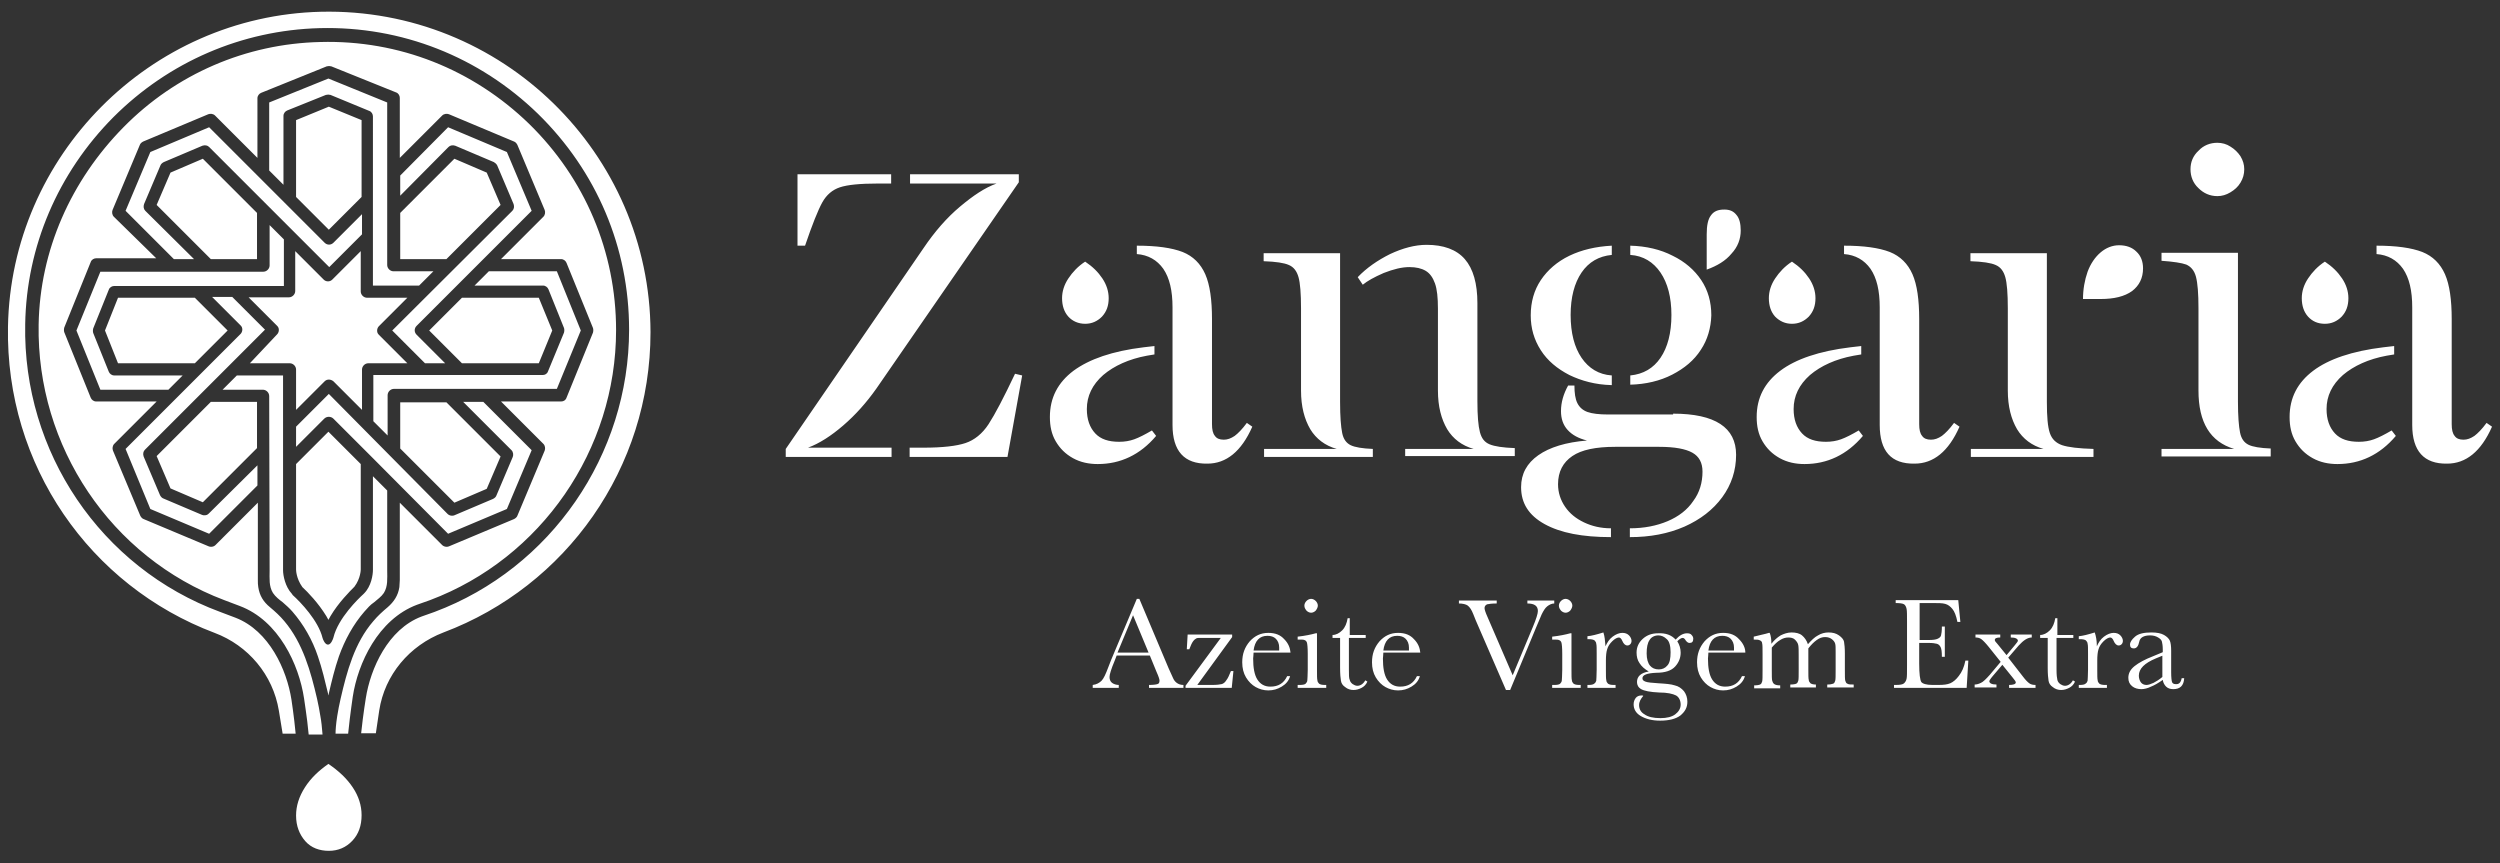 <?xml version="1.0" encoding="utf-8"?>
<!-- Generator: Adobe Illustrator 27.2.0, SVG Export Plug-In . SVG Version: 6.00 Build 0)  -->
<svg version="1.1" id="Layer_1" xmlns="http://www.w3.org/2000/svg" xmlns:xlink="http://www.w3.org/1999/xlink" x="0px" y="0px"
	 viewBox="0 0 595.3 205.6" style="enable-background:new 0 0 595.3 205.6;" xml:space="preserve">
<rect x="0" y="0" width="595.3" height="205.6" fill="#333333" stroke="none"/>
<style type="text/css">
	.st0{fill:#FFFFFF;}
</style>
<path class="st0" d="M273.8,156.1h-7.9l-0.5,1.3c-0.8,1.9-1.2,3.2-1.2,3.8c0,0.6,0.2,1.1,0.6,1.4c0.4,0.3,1,0.5,1.6,0.5v0.7h-6.2
	v-0.7c0.9-0.1,1.6-0.5,2.1-1c0.5-0.5,1-1.6,1.6-3.2c0.1-0.2,0.3-0.8,0.7-1.8l6.1-14.5h0.6l7,16.6l1,2.2c0.2,0.5,0.5,0.9,0.9,1.2
	c0.4,0.3,0.9,0.5,1.6,0.5v0.7h-8.2v-0.7c1,0,1.7-0.1,2-0.2c0.4-0.1,0.5-0.4,0.5-0.9c0-0.2-0.2-0.9-0.7-2L273.8,156.1z M273.5,155.4
	l-3.7-8.9l-3.7,8.9H273.5z M282.3,163.8v-0.5l8.4-11.4h-4.6c-0.6,0-1,0-1.2,0.1c-0.2,0.1-0.5,0.3-0.8,0.7c-0.3,0.4-0.6,1.1-0.9,1.9
	h-0.6l0.2-3.5h10.6v0.6l-8.3,11.4h3.5c1.1,0,1.9-0.1,2.3-0.2c0.4-0.1,0.8-0.4,1.1-0.9c0.4-0.5,0.7-1.2,1.1-2.2h0.6l-0.4,4H282.3z
	 M307.3,155.4h-8.8c0,0.6-0.1,1.1-0.1,1.4c0,2.2,0.3,3.9,1,5c0.7,1.1,1.7,1.7,3.1,1.7c1.9,0,3.2-0.8,4-2.5h0.7c-0.3,1.1-1,1.9-2,2.5
	c-1,0.6-2,0.9-3.2,0.9c-1.1,0-2.1-0.3-3-0.8c-0.9-0.5-1.7-1.3-2.3-2.3c-0.6-1-0.9-2.2-0.9-3.6c0-2,0.6-3.6,1.8-5
	c1.2-1.3,2.6-2,4.4-2c1.7,0,2.9,0.5,3.8,1.5C306.8,153.2,307.2,154.3,307.3,155.4z M304.6,154.8c0-0.2,0-0.4,0-0.6
	c0-0.9-0.3-1.6-0.8-2.1c-0.5-0.5-1.2-0.7-2-0.7c-1.9,0-3,1.2-3.3,3.5H304.6z M313.6,150.7v8.8c0,1.3,0,2.2,0.1,2.5
	c0,0.3,0.2,0.6,0.4,0.8c0.3,0.2,0.7,0.3,1.4,0.3h0.3v0.7H309v-0.7h0.5c0.7,0,1.2-0.1,1.4-0.3c0.2-0.2,0.4-0.5,0.4-0.8
	c0-0.3,0.1-1.1,0.1-2.5v-3.8c0-1.5-0.1-2.4-0.2-2.7s-0.3-0.5-0.6-0.6c-0.2-0.1-0.6-0.1-1.2-0.1H309v-0.7c1.8-0.2,3.2-0.5,4.3-0.8
	H313.6z M310.6,144.2c0-0.4,0.2-0.8,0.5-1.1c0.3-0.3,0.7-0.5,1.1-0.5c0.4,0,0.8,0.2,1.1,0.5c0.3,0.3,0.5,0.7,0.5,1.1
	c0,0.4-0.2,0.8-0.5,1.2c-0.3,0.3-0.7,0.5-1.1,0.5c-0.4,0-0.8-0.2-1.1-0.5C310.8,145,310.6,144.7,310.6,144.2z M325,151.9h-3.8v7.6
	c0,1.2,0,2,0.2,2.4c0.1,0.4,0.3,0.7,0.7,1c0.3,0.2,0.7,0.4,1.1,0.4c0.7,0,1.4-0.4,1.9-1.3l0.5,0.3c-0.3,0.7-0.8,1.2-1.4,1.5
	c-0.6,0.3-1.2,0.5-1.9,0.5c-0.7,0-1.4-0.2-2-0.7c-0.6-0.4-0.9-0.9-1-1.5c-0.1-0.6-0.2-1.6-0.2-3.1v-7.1h-1.8v-0.7
	c0.8,0,1.6-0.4,2.3-1.1c0.7-0.7,1.1-1.7,1.3-2.9h0.5v4h3.8V151.9z M338.2,155.4h-8.8c0,0.6-0.1,1.1-0.1,1.4c0,2.2,0.3,3.9,1,5
	c0.7,1.1,1.7,1.7,3.1,1.7c1.9,0,3.2-0.8,4-2.5h0.7c-0.3,1.1-1,1.9-2,2.5c-1,0.6-2,0.9-3.2,0.9c-1.1,0-2.1-0.3-3-0.8
	c-0.9-0.5-1.7-1.3-2.3-2.3c-0.6-1-0.9-2.2-0.9-3.6c0-2,0.6-3.6,1.8-5c1.2-1.3,2.6-2,4.4-2c1.7,0,2.9,0.5,3.8,1.5
	C337.7,153.2,338.1,154.3,338.2,155.4z M335.5,154.8c0-0.2,0-0.4,0-0.6c0-0.9-0.3-1.6-0.8-2.1c-0.5-0.5-1.2-0.7-2-0.7
	c-1.9,0-3,1.2-3.3,3.5H335.5z M359.6,164.3h-1l-7.2-16.6c-0.1-0.3-0.3-0.8-0.6-1.5c-0.4-1-0.8-1.6-1.3-2c-0.4-0.3-1.2-0.5-2.1-0.5
	v-0.7h9v0.7c-1.1,0-1.9,0.1-2.3,0.2c-0.4,0.2-0.6,0.5-0.6,0.9c0,0.3,0.2,1,0.7,2.1l6,13.9l4.8-11.5c0.8-1.9,1.2-3.2,1.2-3.8
	c0-1.2-0.8-1.8-2.5-1.8v-0.7h6.4v0.7c-0.6,0-1.2,0.3-1.7,0.7c-0.5,0.4-0.9,1.1-1.3,1.9l-1.4,3.3L359.6,164.3z M374.2,150.7v8.8
	c0,1.3,0,2.2,0.1,2.5c0,0.3,0.2,0.6,0.4,0.8c0.3,0.2,0.7,0.3,1.4,0.3h0.3v0.7h-6.8v-0.7h0.5c0.7,0,1.2-0.1,1.4-0.3s0.4-0.5,0.4-0.8
	c0-0.3,0.1-1.1,0.1-2.5v-3.8c0-1.5-0.1-2.4-0.2-2.7c-0.1-0.3-0.3-0.5-0.6-0.6c-0.2-0.1-0.6-0.1-1.2-0.1h-0.4v-0.7
	c1.8-0.2,3.2-0.5,4.3-0.8H374.2z M371.2,144.2c0-0.4,0.2-0.8,0.5-1.1c0.3-0.3,0.7-0.5,1.1-0.5c0.4,0,0.8,0.2,1.1,0.5
	c0.3,0.3,0.5,0.7,0.5,1.1c0,0.4-0.2,0.8-0.5,1.2c-0.3,0.3-0.7,0.5-1.1,0.5c-0.4,0-0.8-0.2-1.1-0.5
	C371.4,145,371.2,144.7,371.2,144.2z M382.3,153.9c0.4-0.9,0.9-1.7,1.7-2.3c0.8-0.6,1.6-0.9,2.3-0.9c0.7,0,1.2,0.2,1.6,0.6
	c0.4,0.4,0.6,0.9,0.6,1.3c0,0.3-0.1,0.6-0.3,0.8c-0.2,0.2-0.4,0.3-0.7,0.3c-0.5,0-0.9-0.4-1.2-1.1c-0.2-0.5-0.5-0.8-0.8-0.8
	c-0.4,0-1,0.3-1.6,0.9c-0.6,0.6-1,1.2-1.2,1.9c-0.2,0.6-0.3,1.5-0.3,2.7v2.2c0,1.3,0,2.2,0.1,2.5c0,0.3,0.2,0.6,0.4,0.8
	c0.3,0.2,0.7,0.3,1.4,0.3h0.4v0.7H378v-0.7h0.3c0.6,0,1.1-0.1,1.3-0.3c0.3-0.2,0.4-0.4,0.5-0.7c0-0.3,0.1-1.2,0.1-2.7v-3.6
	c0-1.4,0-2.2-0.1-2.5c0-0.3-0.2-0.6-0.4-0.8c-0.3-0.2-0.7-0.3-1.4-0.3H378v-0.7c1-0.1,2.2-0.4,3.8-0.9
	C382.1,151.5,382.2,152.5,382.3,153.9z M399,152.3c0.9-1,1.8-1.5,2.7-1.5c0.5,0,0.9,0.1,1.1,0.4c0.3,0.3,0.4,0.6,0.4,0.9
	c0,0.7-0.3,1-0.9,1c-0.3,0-0.6-0.2-0.9-0.6c-0.2-0.4-0.5-0.6-0.7-0.6c-0.4,0-0.8,0.3-1.3,0.8c0.5,0.8,0.8,1.7,0.8,2.7
	c0,1.2-0.4,2.3-1.3,3.3c-0.9,1-2.4,1.5-4.5,1.5c-2.2,0.1-3.3,0.5-3.3,1.3c0,0.4,0.2,0.6,0.7,0.8c0.5,0.2,1.5,0.3,3.1,0.4
	c1.7,0.1,3,0.2,3.9,0.5c0.9,0.2,1.6,0.7,2.2,1.4c0.5,0.7,0.8,1.5,0.8,2.5c0,1.4-0.6,2.4-1.7,3.3c-1.1,0.8-2.7,1.2-4.8,1.2
	c-1.9,0-3.4-0.4-4.6-1.1c-1.2-0.7-1.7-1.7-1.7-2.8c0-0.6,0.2-1.1,0.5-1.5c0.3-0.4,0.8-0.6,1.4-0.6c0.2,0,0.3,0,0.4,0.1
	c-0.6,0.7-1,1.4-1,2.2c0,0.9,0.4,1.7,1.3,2.2c0.8,0.6,2.1,0.9,3.8,0.9c1.5,0,2.7-0.3,3.5-0.9c0.8-0.6,1.3-1.4,1.3-2.3
	c0-1-0.4-1.8-1.1-2.2c-0.8-0.4-2.1-0.7-4-0.7c-2.2-0.1-3.6-0.4-4.3-0.8c-0.7-0.4-1-1-1-1.7c0-1.3,0.9-2.2,2.8-2.5
	c-1-0.6-1.7-1.2-2.2-2c-0.5-0.7-0.7-1.6-0.7-2.5c0-1.3,0.5-2.4,1.5-3.3c1-0.9,2.2-1.3,3.6-1.3C396.6,150.7,398,151.2,399,152.3z
	 M392.1,155.6c0,1.3,0.3,2.3,0.8,2.9c0.5,0.6,1.2,0.9,2.1,0.9c0.8,0,1.5-0.3,2-0.9c0.6-0.6,0.8-1.7,0.8-3.2c0-1.5-0.3-2.6-0.9-3.1
	c-0.6-0.6-1.3-0.9-2-0.9c-0.9,0-1.7,0.4-2.1,1.1C392.3,153.1,392.1,154.2,392.1,155.6z M415.6,155.4h-8.8c0,0.6-0.1,1.1-0.1,1.4
	c0,2.2,0.3,3.9,1,5c0.7,1.1,1.7,1.7,3.1,1.7c1.9,0,3.2-0.8,4-2.5h0.7c-0.3,1.1-1,1.9-2,2.5c-1,0.6-2,0.9-3.2,0.9
	c-1.1,0-2.1-0.3-3-0.8c-0.9-0.5-1.7-1.3-2.3-2.3c-0.6-1-0.9-2.2-0.9-3.6c0-2,0.6-3.6,1.8-5c1.2-1.3,2.6-2,4.4-2
	c1.7,0,2.9,0.5,3.8,1.5C415.1,153.2,415.6,154.3,415.6,155.4z M412.9,154.8c0-0.2,0-0.4,0-0.6c0-0.9-0.3-1.6-0.8-2.1
	c-0.5-0.5-1.2-0.7-2-0.7c-1.9,0-3,1.2-3.3,3.5H412.9z M421.2,150.7h0.2c0.3,0.7,0.4,1.6,0.4,2.6c0.7-0.9,1.4-1.5,2.2-2
	c0.8-0.4,1.7-0.7,2.6-0.7c1,0,1.9,0.2,2.5,0.7c0.6,0.5,1.1,1.2,1.4,2.1c0.8-0.9,1.6-1.7,2.4-2.1c0.8-0.5,1.7-0.7,2.5-0.7
	c1,0,1.8,0.2,2.5,0.7c0.7,0.5,1.1,1,1.2,1.5c0.1,0.6,0.2,1.5,0.2,2.8v3.8c0,1.5,0,2.4,0.1,2.7c0.1,0.3,0.2,0.6,0.5,0.7
	c0.3,0.2,0.8,0.2,1.5,0.2v0.7h-6.3v-0.7c0.7,0,1.1-0.1,1.4-0.2c0.3-0.1,0.4-0.4,0.5-0.7c0.1-0.3,0.1-1.2,0.1-2.7v-4.2
	c0-0.9,0-1.5-0.1-1.9c-0.1-0.4-0.4-0.8-0.8-1.1c-0.4-0.3-0.9-0.5-1.6-0.5c-0.7,0-1.3,0.2-2,0.7c-0.7,0.5-1.3,1.1-2,2v5
	c0,1.3,0,2.2,0.1,2.5c0,0.3,0.2,0.6,0.4,0.8c0.3,0.2,0.7,0.3,1.3,0.3v0.7h-6.1v-0.7c0.7,0,1.2-0.1,1.4-0.2c0.3-0.1,0.4-0.4,0.5-0.7
	c0.1-0.3,0.1-1.2,0.1-2.7V156c0-1.1,0-1.9-0.1-2.4c-0.1-0.5-0.4-0.9-0.8-1.3c-0.4-0.4-1-0.5-1.6-0.5c-0.6,0-1.3,0.2-1.9,0.6
	c-0.7,0.4-1.3,1-2,1.8v5.3c0,1.4,0,2.3,0.1,2.6s0.2,0.6,0.5,0.8c0.3,0.2,0.7,0.3,1.4,0.3v0.7h-6.2v-0.7c0.7,0,1.2-0.1,1.4-0.2
	c0.3-0.1,0.4-0.4,0.5-0.7c0.1-0.3,0.1-1.2,0.1-2.7v-3.8c0-1.4,0-2.3-0.1-2.6c0-0.3-0.2-0.6-0.5-0.7c-0.3-0.2-0.8-0.2-1.5-0.2v-0.7
	C419.1,151.2,420.3,151,421.2,150.7z M468,157.3h0.7l-0.4,6.5H451v-0.7h0.4c1,0,1.7-0.1,2-0.4c0.3-0.3,0.5-0.6,0.6-1.1
	c0.1-0.4,0.1-1.5,0.1-3.3v-10.2c0-1.6,0-2.6-0.1-3.1c-0.1-0.5-0.3-0.9-0.6-1.1c-0.3-0.2-1-0.3-2-0.3v-0.7h14.9l0.5,5.2h-0.7
	c-0.3-1.5-0.7-2.5-1.2-3.1c-0.5-0.6-1-1-1.7-1.2c-0.7-0.2-1.7-0.2-3.2-0.2h-2.9v8.8h2.2c1,0,1.7-0.1,2.1-0.3
	c0.4-0.2,0.7-0.4,0.8-0.8c0.1-0.4,0.2-1,0.2-2.1h0.7v7.2h-0.7c0-1.2-0.1-1.9-0.3-2.3c-0.2-0.4-0.5-0.7-0.9-0.8
	c-0.4-0.1-1-0.2-1.9-0.2h-2.3v4.9c0,2.5,0.2,3.9,0.5,4.4c0.3,0.4,1.2,0.7,2.6,0.7h1.6c1.1,0,2-0.1,2.7-0.4c0.7-0.3,1.4-0.9,2-1.7
	C467.2,160,467.7,158.8,468,157.3z M478.2,156.6l3.5,4.5c0.6,0.8,1.1,1.3,1.5,1.6c0.4,0.3,0.9,0.4,1.5,0.4v0.7h-6.3v-0.7
	c1,0,1.6-0.2,1.6-0.6c0-0.2-0.2-0.5-0.7-1.1l-2.5-3.1l-2.3,2.7c-0.6,0.7-0.8,1.1-0.8,1.2c0,0.5,0.6,0.8,1.7,0.8v0.7h-5.2v-0.7
	c0.4,0,0.9-0.1,1.5-0.4c0.5-0.2,1.2-0.9,2.1-1.9l2.6-3.1l-2.8-3.5c-0.8-1-1.4-1.6-1.8-1.9c-0.4-0.3-0.9-0.4-1.4-0.4v-0.7h5.9v0.7
	c-0.9,0-1.3,0.2-1.3,0.6c0,0.2,0.2,0.5,0.6,0.9l2.2,2.7l2-2.4c0.5-0.6,0.7-0.9,0.7-1c0-0.5-0.6-0.8-1.7-0.8v-0.7h5v0.7
	c-1,0-2,0.7-3.1,1.9L478.2,156.6z M493.5,151.9h-3.8v7.6c0,1.2,0.1,2,0.2,2.4c0.1,0.4,0.3,0.7,0.7,1c0.3,0.2,0.7,0.4,1.1,0.4
	c0.7,0,1.4-0.4,1.9-1.3l0.5,0.3c-0.3,0.7-0.8,1.2-1.4,1.5c-0.6,0.3-1.2,0.5-1.9,0.5c-0.7,0-1.4-0.2-2-0.7c-0.6-0.4-0.9-0.9-1-1.5
	c-0.1-0.6-0.2-1.6-0.2-3.1v-7.1h-1.8v-0.7c0.8,0,1.6-0.4,2.3-1.1c0.7-0.7,1.1-1.7,1.3-2.9h0.5v4h3.8V151.9z M499.3,153.9
	c0.4-0.9,0.9-1.7,1.7-2.3c0.8-0.6,1.6-0.9,2.3-0.9c0.7,0,1.2,0.2,1.6,0.6c0.4,0.4,0.6,0.9,0.6,1.3c0,0.3-0.1,0.6-0.3,0.8
	c-0.2,0.2-0.4,0.3-0.7,0.3c-0.5,0-0.9-0.4-1.2-1.1c-0.2-0.5-0.5-0.8-0.8-0.8c-0.4,0-1,0.3-1.6,0.9c-0.6,0.6-1,1.2-1.2,1.9
	c-0.2,0.6-0.3,1.5-0.3,2.7v2.2c0,1.3,0,2.2,0.1,2.5c0,0.3,0.2,0.6,0.4,0.8c0.3,0.2,0.7,0.3,1.4,0.3h0.4v0.7H495v-0.7h0.3
	c0.6,0,1.1-0.1,1.3-0.3c0.3-0.2,0.4-0.4,0.5-0.7c0-0.3,0.1-1.2,0.1-2.7v-3.6c0-1.4,0-2.2-0.1-2.5c0-0.3-0.2-0.6-0.4-0.8
	c-0.3-0.2-0.7-0.3-1.4-0.3H495v-0.7c1-0.1,2.2-0.4,3.8-0.9C499.1,151.5,499.3,152.5,499.3,153.9z M519.5,161.5h0.6
	c-0.1,1.8-1,2.6-2.6,2.6c-0.7,0-1.3-0.2-1.7-0.6c-0.4-0.4-0.7-0.9-0.8-1.6c-1,0.7-2,1.3-2.8,1.6c-0.8,0.4-1.6,0.6-2.3,0.6
	c-0.8,0-1.6-0.2-2.2-0.7c-0.6-0.5-0.9-1.1-0.9-2c0-1.1,0.5-2,1.5-2.8c1-0.8,2.5-1.6,4.3-2.3l2.4-1v-0.6c0-0.9-0.1-1.5-0.2-1.9
	c-0.1-0.4-0.4-0.7-0.9-1c-0.5-0.3-1.1-0.5-1.9-0.5c-1.5,0-2.4,0.5-2.6,1.5c-0.2,1-0.6,1.6-1.3,1.6c-0.6,0-0.9-0.3-0.9-0.9
	c0-0.6,0.4-1.2,1.2-1.9c0.8-0.7,2.1-1,3.9-1c1.3,0,2.3,0.2,3,0.6c0.7,0.4,1.2,0.9,1.4,1.4c0.2,0.5,0.3,1.3,0.3,2.4v5.1
	c0,1.2,0.1,2,0.2,2.3c0.1,0.3,0.4,0.5,0.8,0.5C518.9,163,519.3,162.5,519.5,161.5z M515,156.1l-1.7,0.7c-2.6,1.1-4,2.4-4,4.1
	c0,0.6,0.2,1.2,0.5,1.6c0.3,0.4,0.8,0.6,1.3,0.6c0.5,0,1-0.2,1.7-0.5c0.6-0.3,1.4-0.8,2.1-1.4V156.1z M187.1,108.8v-1.9l32.8-47.8
	c2.7-4,5.6-7.3,8.7-9.9c3.1-2.6,5.9-4.5,8.7-5.5h-20.6v-2.2h25.9v1.9l-33.9,49.1c-2.4,3.4-5,6.3-7.9,8.8c-2.9,2.5-5.7,4.3-8.4,5.3
	h19.9v2.2H187.1z M189.9,58.5v-17h22.3v2.2h-3.1c-4.3,0-7.3,0.3-9.1,0.9c-1.8,0.6-3.2,1.8-4.2,3.6c-1,1.8-2.4,5.3-4.1,10.3H189.9z
	 M216.6,108.8v-2.2h3.3c4.6,0,7.9-0.4,10-1.1c2.1-0.7,4-2.2,5.5-4.5c1.5-2.3,3.6-6.3,6.3-12l1.7,0.4l-3.5,19.4H216.6z M255.5,109.1
	c-1.8-1-3.1-2.3-4.1-4c-1-1.7-1.4-3.6-1.4-5.8c0-4.6,1.9-8.2,5.6-11c3.8-2.8,9.3-4.7,16.7-5.6l2.6-0.3v2l-1.8,0.3
	c-4.3,0.8-7.8,2.4-10.4,4.6c-2.6,2.3-3.9,5-3.9,8.1c0,2.5,0.7,4.4,2,5.8c1.3,1.4,3.2,2,5.7,2c1.3,0,2.5-0.2,3.6-0.6
	c1.1-0.4,2.5-1.1,4.2-2.1l1,1.3c-3.8,4.5-8.5,6.7-13.9,6.7C259.3,110.5,257.3,110.1,255.5,109.1z M254.4,75.4
	c-1-1.1-1.5-2.6-1.5-4.4c0-1.6,0.5-3.2,1.5-4.7c1-1.5,2.3-2.9,4-4c1.8,1.2,3.1,2.5,4.1,4c1,1.5,1.5,3.1,1.5,4.7
	c0,1.8-0.5,3.2-1.6,4.4c-1.1,1.1-2.4,1.7-4,1.7C256.8,77.1,255.4,76.5,254.4,75.4z M279.2,101.2v-28c0-4-0.7-7-2.2-9.2
	c-1.5-2.1-3.6-3.3-6.3-3.5v-2c4.7,0,8.3,0.5,10.9,1.5c2.5,1,4.3,2.8,5.4,5.3c1.1,2.5,1.6,6.1,1.6,10.7v25c0,1.3,0.2,2.2,0.7,2.8
	c0.4,0.6,1.1,0.9,2.1,0.9c0.9,0,1.7-0.3,2.6-0.9c0.8-0.6,1.8-1.6,2.9-3.1l1.3,0.9c-2.6,5.9-6.2,8.8-10.7,8.8
	C282,110.5,279.2,107.4,279.2,101.2z M301,108.8v-1.9h17.3c-2.8-0.8-4.9-2.4-6.3-4.7c-1.4-2.4-2.2-5.4-2.2-9.2V73.4
	c0-3.5-0.2-6-0.6-7.4c-0.4-1.4-1.1-2.4-2.3-2.9c-1.1-0.5-3.1-0.8-6-0.9v-1.9h18.2v35.4c0,3.5,0.2,5.9,0.5,7.4c0.3,1.5,1,2.4,2,2.9
	c1,0.5,2.8,0.8,5.3,0.9v1.9H301z M334.6,108.8v-1.9h16.3c-2.8-0.8-4.9-2.4-6.3-4.7c-1.4-2.4-2.2-5.4-2.2-9.2V73.5
	c0-2.6-0.2-4.6-0.7-6c-0.5-1.4-1.2-2.4-2.2-3c-1-0.6-2.3-0.9-3.9-0.9c-1.8,0-3.8,0.5-6.1,1.4c-2.3,1-3.9,1.9-5,2.8l-1.2-1.8
	c2.1-2.2,4.7-4,7.7-5.5c3-1.4,5.9-2.2,8.7-2.2c4,0,7.1,1.1,9.1,3.4c2,2.3,3,5.8,3,10.5v23.3c0,3.5,0.2,5.9,0.6,7.4
	c0.4,1.5,1.1,2.4,2.3,2.9c1.2,0.5,3.2,0.8,6,0.9v1.9H334.6z M398.4,98.5c10,0,15,3.3,15,9.8c0,3.7-1.1,7.1-3.3,10.1
	c-2.2,3-5.2,5.3-9,7c-3.9,1.7-8.2,2.5-13,2.5v-2.1c3.4,0,6.4-0.6,9-1.7c2.6-1.1,4.7-2.7,6.1-4.8c1.5-2,2.2-4.4,2.2-7
	c0-2.1-0.8-3.6-2.4-4.5c-1.6-0.9-4.2-1.4-7.9-1.4h-10.5c-4.6,0-8,0.7-10.2,2.2c-2.2,1.5-3.4,3.7-3.4,6.7c0,2,0.6,3.8,1.7,5.4
	c1.1,1.6,2.6,2.8,4.5,3.7c1.9,0.9,4,1.4,6.4,1.4v2.1c-6.8,0-12-1-15.8-3.1c-3.8-2.1-5.6-5-5.6-8.8c0-3.2,1.4-5.7,4.1-7.6
	c2.7-1.9,6.6-3.1,11.6-3.5c-2-0.5-3.5-1.3-4.6-2.5c-1.1-1.2-1.6-2.7-1.6-4.5c0-2.1,0.6-4.1,1.7-6.1h1.5c0,1.8,0.2,3.2,0.7,4.2
	c0.5,1,1.3,1.7,2.4,2.1c1.1,0.4,2.8,0.6,4.9,0.6H398.4z M383.7,91.7c-3.8-0.1-7.1-1-10-2.4c-2.9-1.5-5.2-3.4-6.8-5.9
	c-1.6-2.5-2.4-5.2-2.4-8.3c0-3.2,0.8-6,2.4-8.4c1.6-2.4,3.9-4.4,6.8-5.8c2.9-1.4,6.3-2.2,10.1-2.4v2.2c-3.1,0.3-5.5,1.7-7.2,4.2
	c-1.7,2.5-2.6,5.9-2.6,10.1c0,4.3,0.9,7.7,2.6,10.2c1.7,2.5,4.1,4,7.2,4.2V91.7z M405,83.3c-1.6,2.5-3.9,4.4-6.8,5.9
	c-2.9,1.5-6.3,2.3-10,2.4v-2.2c3.1-0.3,5.5-1.7,7.2-4.2c1.7-2.5,2.6-5.9,2.6-10.2c0-4.2-0.9-7.6-2.6-10.1c-1.7-2.5-4.1-4-7.2-4.2
	v-2.2c3.8,0.1,7.2,0.9,10.1,2.4c2.9,1.4,5.2,3.4,6.8,5.8c1.6,2.4,2.4,5.2,2.4,8.4C407.4,78.1,406.6,80.9,405,83.3z M412.3,60.4
	c-1.4,1.7-3.4,2.9-5.9,3.8v-8.4c0-2.1,0.3-3.6,1-4.5c0.7-1,1.7-1.4,3.2-1.4c1.3,0,2.2,0.4,2.9,1.3c0.7,0.8,1,2.1,1,3.7
	C414.5,56.9,413.8,58.8,412.3,60.4z M423.8,109.1c-1.8-1-3.1-2.3-4.1-4c-1-1.7-1.4-3.6-1.4-5.8c0-4.6,1.9-8.2,5.6-11
	c3.7-2.8,9.3-4.7,16.7-5.6l2.6-0.3v2l-1.8,0.3c-4.3,0.8-7.8,2.4-10.4,4.6c-2.6,2.3-3.9,5-3.9,8.1c0,2.5,0.7,4.4,2,5.8
	c1.3,1.4,3.2,2,5.7,2c1.3,0,2.5-0.2,3.6-0.6c1.1-0.4,2.5-1.1,4.2-2.1l1,1.3c-3.8,4.5-8.5,6.7-13.9,6.7
	C427.6,110.5,425.6,110.1,423.8,109.1z M422.7,75.4c-1-1.1-1.5-2.6-1.5-4.4c0-1.6,0.5-3.2,1.5-4.7c1-1.5,2.3-2.9,4-4
	c1.8,1.2,3.1,2.5,4.1,4c1,1.5,1.5,3.1,1.5,4.7c0,1.8-0.5,3.2-1.6,4.4c-1.1,1.1-2.4,1.7-4,1.7C425.1,77.1,423.8,76.5,422.7,75.4z
	 M447.6,101.2v-28c0-4-0.7-7-2.2-9.2c-1.5-2.1-3.6-3.3-6.3-3.5v-2c4.7,0,8.3,0.5,10.9,1.5c2.5,1,4.3,2.8,5.4,5.3
	c1.1,2.5,1.6,6.1,1.6,10.7v25c0,1.3,0.2,2.2,0.7,2.8c0.4,0.6,1.1,0.9,2.1,0.9c0.9,0,1.7-0.3,2.6-0.9c0.8-0.6,1.8-1.6,2.9-3.1
	l1.3,0.9c-2.6,5.9-6.2,8.8-10.7,8.8C450.3,110.5,447.6,107.4,447.6,101.2z M469.3,108.8v-1.9h17.3c-2.8-0.8-4.9-2.4-6.3-4.7
	c-1.4-2.4-2.2-5.4-2.2-9.2V73.4c0-3.5-0.2-6-0.6-7.4c-0.4-1.4-1.1-2.4-2.3-2.9c-1.1-0.5-3.1-0.8-6-0.9v-1.9h18.2v35.4
	c0,3.5,0.2,5.9,0.7,7.4c0.5,1.5,1.5,2.4,2.9,2.9c1.5,0.5,4,0.8,7.5,0.9v1.9H469.3z M496,71.3c0-2.4,0.4-4.6,1.1-6.6
	c0.7-1.9,1.8-3.5,3.1-4.6c1.3-1.1,2.8-1.7,4.4-1.7c1.7,0,3.1,0.5,4.1,1.5c1.1,1,1.6,2.4,1.6,4c0,2.3-0.9,4.1-2.6,5.4
	c-1.8,1.3-4.3,1.9-7.5,1.9H496z M514.7,108.8v-1.9h17.3c-5.7-1.7-8.5-6.3-8.5-13.9V73.4c0-3.5-0.2-6-0.6-7.5
	c-0.4-1.5-1.2-2.4-2.3-2.9c-1.1-0.4-3.1-0.7-5.9-0.9v-1.9h18.2v35.4c0,3.5,0.2,5.9,0.5,7.4c0.3,1.5,1,2.4,2,2.9
	c1,0.5,2.8,0.8,5.3,0.9v1.9H514.7z M523.5,44.8c-1.3-1.2-1.9-2.8-1.9-4.5c0-1.7,0.6-3.2,1.9-4.4c1.2-1.3,2.8-1.9,4.5-1.9
	c1.1,0,2.2,0.3,3.1,0.9c1,0.6,1.8,1.4,2.4,2.3c0.6,1,0.9,2,0.9,3.1c0,1.2-0.3,2.2-0.9,3.2c-0.6,1-1.4,1.7-2.4,2.3
	c-1,0.6-2,0.9-3.1,0.9C526.2,46.7,524.7,46,523.5,44.8z M550.7,109.1c-1.8-1-3.1-2.3-4.1-4c-1-1.7-1.4-3.6-1.4-5.8
	c0-4.6,1.9-8.2,5.6-11c3.7-2.8,9.3-4.7,16.7-5.6l2.6-0.3v2l-1.8,0.3c-4.3,0.8-7.8,2.4-10.4,4.6c-2.6,2.3-3.9,5-3.9,8.1
	c0,2.5,0.7,4.4,2,5.8c1.3,1.4,3.2,2,5.7,2c1.3,0,2.5-0.2,3.6-0.6c1.1-0.4,2.5-1.1,4.2-2.1l1,1.3c-3.8,4.5-8.5,6.7-13.9,6.7
	C554.5,110.5,552.5,110.1,550.7,109.1z M549.6,75.4c-1-1.1-1.5-2.6-1.5-4.4c0-1.6,0.5-3.2,1.5-4.7c1-1.5,2.3-2.9,4-4
	c1.8,1.2,3.1,2.5,4.1,4c1,1.5,1.5,3.1,1.5,4.7c0,1.8-0.5,3.2-1.6,4.4c-1.1,1.1-2.4,1.7-4,1.7C551.9,77.1,550.6,76.5,549.6,75.4z
	 M574.4,101.2v-28c0-4-0.7-7-2.2-9.2c-1.5-2.1-3.6-3.3-6.3-3.5v-2c4.7,0,8.3,0.5,10.9,1.5c2.5,1,4.3,2.8,5.4,5.3
	c1.1,2.5,1.6,6.1,1.6,10.7v25c0,1.3,0.2,2.2,0.7,2.8c0.4,0.6,1.1,0.9,2.1,0.9c0.9,0,1.7-0.3,2.6-0.9c0.8-0.6,1.8-1.6,2.9-3.1
	l1.3,0.9c-2.6,5.9-6.2,8.8-10.7,8.8C577.2,110.5,574.4,107.4,574.4,101.2z M72.7,200.3c-1.4-1.6-2.2-3.6-2.2-6.1
	c0-2.3,0.7-4.5,2.1-6.7c1.4-2.2,3.3-4,5.6-5.6c2.5,1.7,4.4,3.5,5.8,5.6c1.4,2.1,2.1,4.3,2.1,6.6c0,2.5-0.7,4.5-2.2,6.1
	c-1.5,1.6-3.4,2.4-5.6,2.4S74.1,201.9,72.7,200.3L72.7,200.3z M128.3,70.9h-18.3l-7.8,7.8l7.8,7.8h18.3l3.2-7.8L128.3,70.9z
	 M70.5,28.6v18.3l7.8,7.8l7.8-7.8V28.6l-7.8-3.2L70.5,28.6z M138.3,78.7l-5.7-14.1h-16.2L113,68h16.3c0.6,0,1.1,0.4,1.3,0.9l3.7,9.2
	c0.1,0.3,0.1,0.7,0,1.1l-3.8,9.2c-0.2,0.6-0.7,0.9-1.3,0.9H88.9v11l3.4,3.4v-9.6c0-0.8,0.7-1.5,1.5-1.5h38.8L138.3,78.7L138.3,78.7z
	 M59.5,86.5H69c0.8,0,1.5,0.7,1.5,1.5v9.6l6.8-6.8c0.6-0.6,1.5-0.5,2.1,0l6.8,6.8V88c0-0.8,0.7-1.5,1.5-1.5H97l-6.8-6.8
	c-0.3-0.3-0.4-0.6-0.4-1c0-0.4,0.2-0.8,0.4-1l6.8-6.8h-9.6c-0.8,0-1.5-0.7-1.5-1.5v-9.6l-6.8,6.8c-0.3,0.3-0.7,0.4-1,0.4
	s-0.7-0.1-1-0.4l-6.8-6.8v9.5c0,0.8-0.7,1.5-1.5,1.5h-9.6l6.8,6.8c0.3,0.3,0.4,0.6,0.4,1c0,0.4-0.2,0.8-0.4,1L59.5,86.5L59.5,86.5z
	 M115.9,116.4l3.3-7.7l-12.9-12.9h-11v11l12.9,12.9L115.9,116.4z M70.5,110.5v25.1c0,0.1,0,2.1,1.5,4.2c1.3,1.2,3.8,3.8,5.7,6.9
	l0.5,0.9l0.5-0.9c1.9-3.2,4.6-5.9,5.7-7c1.5-2,1.5-4.1,1.5-4.1v-25.1l-7.7-7.7L70.5,110.5L70.5,110.5z M64.2,135.5v0.4
	c0,1.8-0.2,3.7,0.8,5.3c0.6,0.9,1.5,1.6,2.3,2.2c0.8,0.7,1.6,1.4,2.3,2.2c2.7,3.1,4.8,6.8,6.1,10.7c1,2.9,1.7,5.9,2.4,8.8
	c0,0.1,0.1,0.2,0.1,0.5c0.1-0.2,0.1-0.4,0.1-0.5c0.7-3,1.4-5.9,2.4-8.8c1.4-3.9,3.4-7.6,6.1-10.7c0.7-0.8,1.4-1.6,2.3-2.2
	c0.8-0.7,1.7-1.3,2.3-2.2c1-1.6,0.8-3.5,0.8-5.3v-0.4l0,0v-18.7l-3.4-3.4v22.3c0,1.2-0.4,3.9-2.1,5.6l-0.2,0.2
	c-1.1,1-6,5.7-7.1,10.3c-0.1,0.4-0.6,1.7-1.3,1.7c-0.7,0-1.2-1.2-1.3-1.6c-1-4.1-5.2-8.5-7.1-10.2l-0.2-0.3
	c-1.6-1.7-2.1-4.4-2.1-5.6v-26.4l0,0V89.4h-11l-3.4,3.4h9.6c0.8,0,1.5,0.7,1.5,1.5L64.2,135.5L64.2,135.5z M78.2,18.7l-14.1,5.7
	v16.2l3.4,3.4V27.6c0-0.6,0.4-1.1,0.9-1.3l9.2-3.7c0.4-0.1,0.7-0.1,1.1,0l9.2,3.8c0.6,0.2,0.9,0.8,0.9,1.3V68h11l3.4-3.4h-9.5
	c-0.8,0-1.5-0.7-1.5-1.5V24.4L78.2,18.7L78.2,18.7z M106.7,127.1l14-5.9l5.9-14l-11.5-11.5h-4.8l11.5,11.5c0.4,0.4,0.5,1.1,0.3,1.6
	l-3.9,9.2c-0.1,0.3-0.4,0.6-0.8,0.8l-9.2,3.9c-0.2,0.1-0.4,0.1-0.6,0.1c-0.4,0-0.8-0.2-1-0.4L78.3,93.8l-7.8,7.8v4.8l6.7-6.7
	c0.6-0.6,1.6-0.6,2.2,0l9.6,9.6v0L106.7,127.1L106.7,127.1z M76.3,170.6L76.3,170.6c-0.2-1.4-0.5-2.8-0.8-4.2
	c-1.5-6.5-3.4-13.3-7.8-18.5c-1-1.2-2.2-2.3-3.4-3.3c-1.6-1.3-2.5-2.8-2.8-4.8c-0.1-0.5-0.1-1.1-0.1-1.7v-18.4l-10.1,10.1
	c-0.3,0.3-0.7,0.4-1,0.4c-0.2,0-0.4,0-0.6-0.1l-15.5-6.5c-0.3-0.1-0.6-0.4-0.8-0.8l-6.5-15.5c-0.2-0.5-0.1-1.2,0.3-1.6l10.1-10.1
	H22.9c-0.6,0-1.1-0.4-1.3-0.9l-6.3-15.6c-0.1-0.3-0.1-0.7,0-1.1l6.3-15.6c0.2-0.6,0.8-0.9,1.3-0.9h14.3L27.1,51.6
	c-0.4-0.4-0.5-1.1-0.3-1.6l6.5-15.5c0.1-0.3,0.4-0.6,0.8-0.8l15.5-6.5c0.5-0.2,1.2-0.1,1.6,0.3l10.1,10.1V23.4
	c0-0.6,0.4-1.1,0.9-1.3l15.6-6.3c0.4-0.1,0.7-0.1,1.1,0L94.3,22c0.6,0.2,0.9,0.8,0.9,1.3v14.3l10.1-10.1c0.4-0.4,1.1-0.5,1.6-0.3
	l15.5,6.5c0.3,0.1,0.6,0.4,0.8,0.8l6.5,15.5c0.2,0.5,0.1,1.2-0.3,1.6l-10.1,10.1h14.3c0.6,0,1.1,0.4,1.3,0.9l6.3,15.5
	c0.1,0.3,0.1,0.7,0,1.1l-6.3,15.5c-0.2,0.6-0.7,0.9-1.3,0.9h-14.3l10.1,10.1c0.4,0.4,0.5,1.1,0.3,1.6l-6.5,15.5
	c-0.1,0.3-0.4,0.6-0.8,0.8l-15.5,6.5c-0.2,0.1-0.4,0.1-0.6,0.1c-0.4,0-0.8-0.2-1-0.4l-10.1-10.1v18.4c0,0.6-0.1,1.1-0.1,1.7
	c-0.3,2-1.3,3.5-2.8,4.8c-1.2,1-2.4,2.1-3.4,3.3c-4.5,5.2-6.3,12-7.8,18.5c-0.3,1.4-0.6,2.7-0.8,4.1c-0.3,1.9-0.4,3.4-0.4,4.2h3
	c0.5-5,1.1-8.6,1.1-8.8c1.2-7.9,6-18.4,15.3-21.9l3.1-1.1c26.5-10,44.3-35.8,44.3-64.3c0-18.6-7.4-36.1-20.7-49.1
	c-13.4-13-31-20-49.7-19.5c-17.7,0.4-34.4,7.6-46.9,20.3S9.5,59.6,9.2,77.3c-0.5,29,17.2,55.4,44.2,65.6l3.7,1.4
	c9.3,3.5,14.1,14,15.3,22c0,0.3,0.7,4.2,1.1,8.6h3.3C76.7,173.4,76.5,171.6,76.3,170.6L76.3,170.6z M28.1,86.5h18.3l7.8-7.8
	l-7.8-7.8H28.1L25,78.7L28.1,86.5z M35.8,121.2l14,5.9l11.5-11.5v-4.8l-11.6,11.5c-0.3,0.3-0.6,0.4-1,0.4c-0.2,0-0.4,0-0.6-0.1
	l-9.2-3.9c-0.3-0.1-0.6-0.4-0.8-0.8l-3.9-9.2c-0.2-0.6-0.1-1.2,0.3-1.6l28.6-28.6l-7.8-7.8h-4.8l6.8,6.8c0.3,0.3,0.4,0.6,0.4,1
	c0,0.4-0.2,0.8-0.4,1l-27.4,27.4L35.8,121.2L35.8,121.2z M61.2,95.7h-11l-12.9,12.9l3.3,7.7l7.7,3.3l12.9-12.9V95.7z M120.7,36.2
	l-14-5.9L95.3,41.8v4.8L106.8,35c0.4-0.4,1-0.5,1.6-0.3l9.2,3.9c0.3,0.2,0.6,0.4,0.8,0.8l3.9,9.2c0.2,0.6,0.1,1.2-0.3,1.6L93.4,78.7
	l7.8,7.8h4.8l-6.8-6.8c-0.6-0.6-0.6-1.5,0-2.1l27.4-27.4L120.7,36.2L120.7,36.2z M76.4,2.8c-40.7,1-73.8,34.3-74.5,75
	c-0.6,33,19.5,61.7,49.2,72.9c8,3,13.9,10,15.3,18.5l0.9,5.5h3.1c-0.4-4.3-1-8-1-8.1c-1.1-7.1-5.3-16.4-13.3-19.5l-3.7-1.4
	C24,135.2,5.4,107.6,6,77.2c0.3-18.5,7.8-36,21-49.3C40.2,14.7,57.6,7.2,76.1,6.7c19.5-0.5,38,6.8,52,20.4
	c14,13.7,21.7,31.9,21.7,51.4c0,29.8-18.6,56.8-46.3,67.2l-3.1,1.1c-8,3-12.2,12.4-13.3,19.5c0,0.1-0.6,3.5-1.1,8.3h3.5l0.8-5.4
	c1.3-8.5,7.2-15.5,15.3-18.6c29.2-11,49.3-39.1,49.3-71.5C154.8,36.5,119.5,1.8,76.4,2.8L76.4,2.8z M35.8,36.2l-5.9,14l11.5,11.5
	h4.8L34.6,50.2c-0.4-0.4-0.5-1-0.3-1.6l3.9-9.2c0.1-0.3,0.4-0.6,0.8-0.8l9.2-3.9c0.6-0.2,1.2-0.1,1.6,0.3l28.6,28.6l7.8-7.8V51
	l-6.8,6.8c-0.6,0.6-1.5,0.6-2.1,0L49.8,30.3L35.8,36.2L35.8,36.2z M95.3,61.7h11l12.9-12.9l-3.3-7.7l-7.7-3.3L95.3,50.7V61.7z
	 M18.2,78.7l5.7,14.1h16.2l3.4-3.4H27.2c-0.6,0-1.1-0.4-1.3-0.9l-3.7-9.2c-0.1-0.3-0.1-0.7,0-1.1l3.7-9.2c0.2-0.6,0.8-0.9,1.3-0.9
	h40.4V57l-3.4-3.4v9.6c0,0.8-0.7,1.5-1.5,1.5H23.9L18.2,78.7L18.2,78.7z M40.6,41.1l-3.3,7.7l12.9,12.9h11v-11L48.3,37.8L40.6,41.1z
	"/>
</svg>
